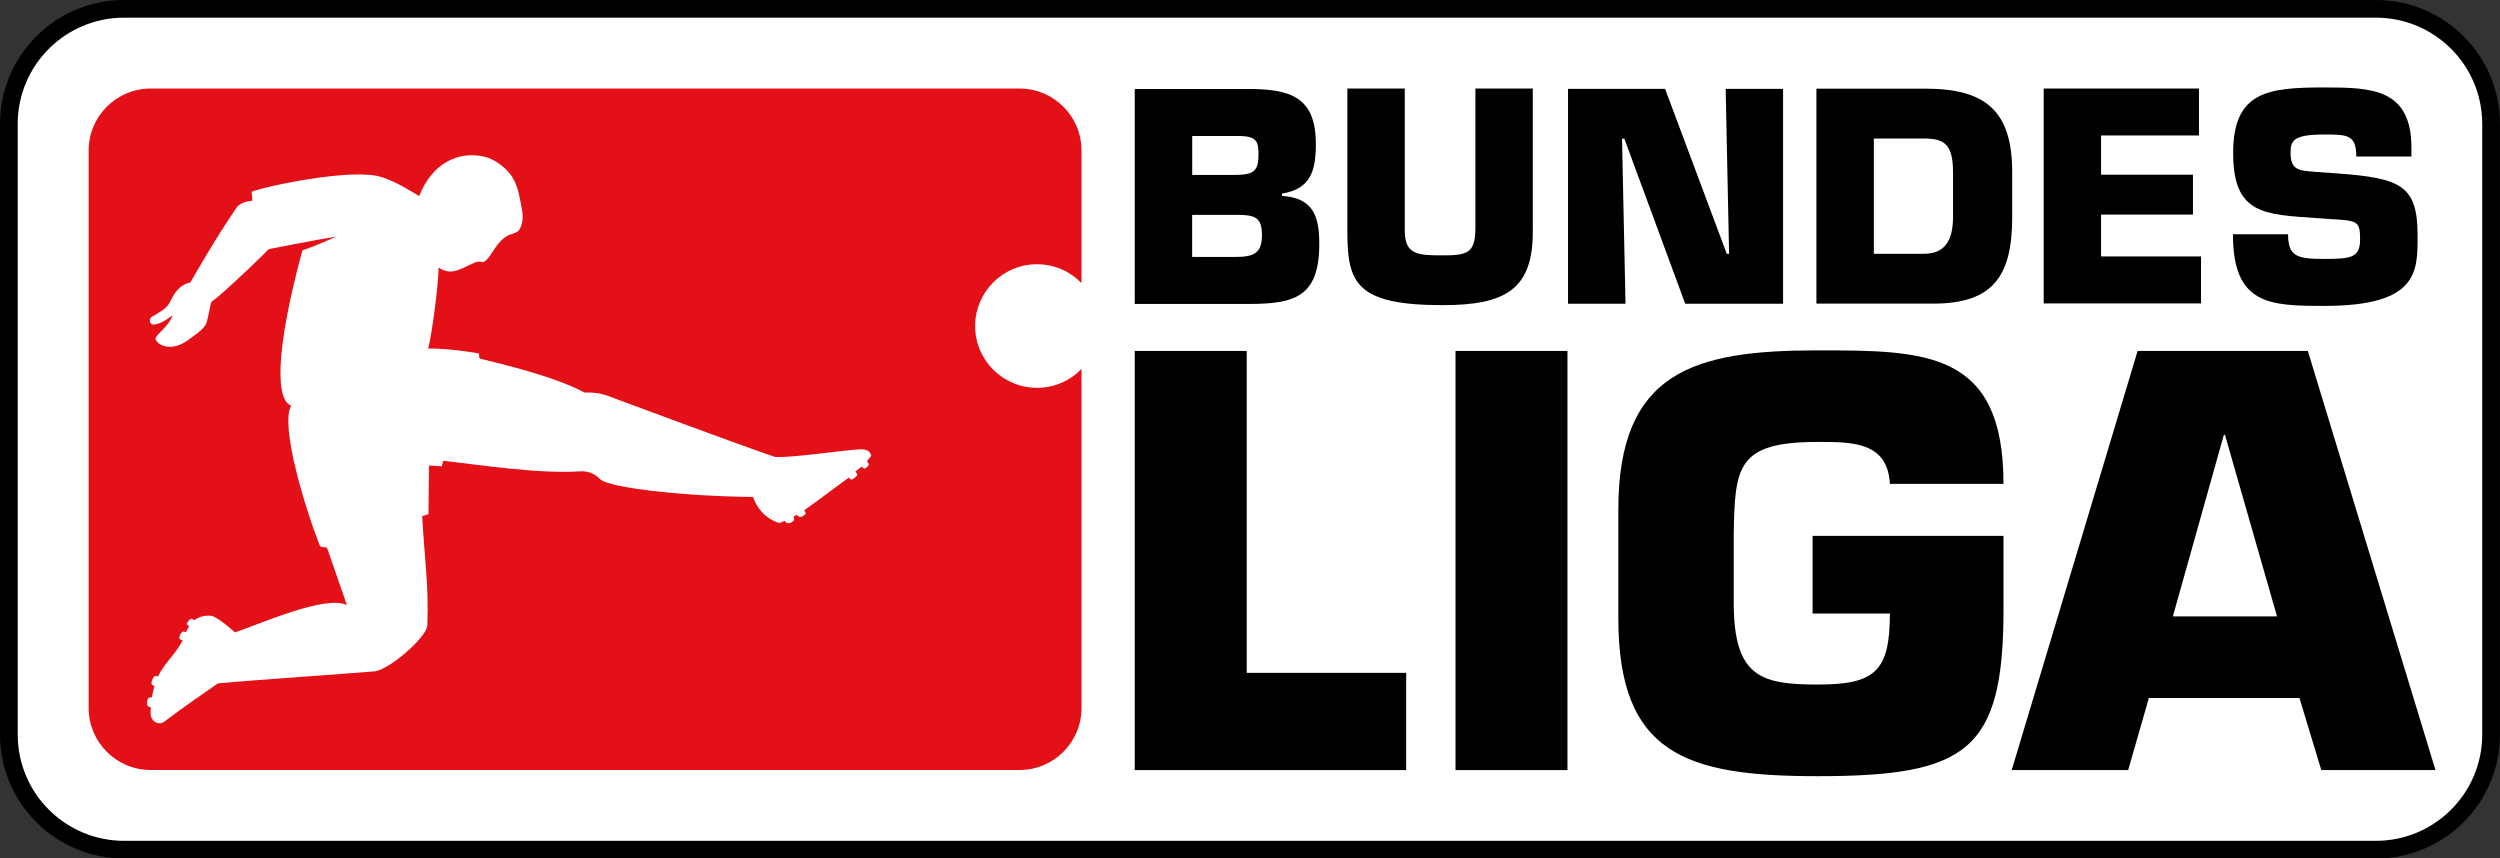 <?xml version="1.0" encoding="UTF-8"?> <svg xmlns="http://www.w3.org/2000/svg" id="a" viewBox="0 0 393.66 135.18"><rect x="0" y="0" width="393.66" height="135.18" fill="#333333" stroke="none"/><path d="M19.54,0h354.57c10.79,0,19.54,8.73,19.54,19.51v96.16c0,10.78-8.75,19.51-19.54,19.51H19.54c-10.79,0-19.54-8.74-19.54-19.51V19.51C0,8.73,8.75,0,19.54,0" fill="#000" stroke-width="0"></path><path d="M19.54,2.78h354.57c9.25,0,16.75,7.49,16.75,16.73v96.16c0,9.24-7.5,16.73-16.75,16.73H19.54c-9.25,0-16.75-7.49-16.75-16.73V19.51C2.79,10.27,10.29,2.78,19.54,2.78" fill="#fff" stroke-width="0"></path><path d="M163.3,41.61c2.75,0,5.23,1.14,7,2.97v-20.89c0-5.38-4.37-9.75-9.77-9.75H23.73c-5.4,0-9.77,4.37-9.77,9.75v87.8c0,5.39,4.37,9.76,9.77,9.76h136.8c5.4,0,9.77-4.37,9.77-9.76v-53.39c-1.77,1.83-4.26,2.97-7,2.97-5.38,0-9.75-4.36-9.75-9.73s4.36-9.73,9.75-9.73Z" fill="#e31018" stroke-width="0"></path><path d="M67.28,98.51c-.07,1.87-6.43,7.36-8.57,7.22-4.31.38-19.02,1.37-24.4,1.88-2.05,1.47-4.84,3.28-8.46,6.04-.67.51-1.83.26-2.13-1.05,0-.46,0-.87.03-1.26-.54-.06-.66-.19-.54-1.07.08-.58.61-.46.7-.45.09-.55.22-1.11.41-1.77-.37-.2-.61-.3-.37-.92.34-.88.59-.73.92-.59,1.06-2.22,2.81-3.53,3.88-5.69-.34-.14-.75-.18-.34-.95.37-.7.58-.41.84-.33.13-.28.4-.73.54-.95-.33-.22-.48-.32-.17-.77.48-.7.76-.32.98-.18.83-.69,2.33-.91,3.03-.59,1.29.59,3.37,2.5,3.37,2.5,3.77-1.26,14.34-5.98,17.62-4.3-.76-2.21-1.4-4.06-1.9-5.5h0c-.79-2.29-1.23-3.53-1.23-3.53l-1.08-.19c-2.21-5.6-6.38-18.94-4.56-22.2-2.33-.75-2.68-7.99,1.76-24.43,2.65-.91,5.31-2.17,5.31-2.17-3.43.54-10.61,1.98-10.61,1.98-3.5,3.53-8.37,7.97-9.01,8.26-.41,1.37-.6,3.27-.97,3.71-.62.91-1.61,1.51-2.53,2.21-2.88,2.19-5.1.87-5.31-.07.06-.71,2.11-1.94,2.68-3.69-1.06.79-1.98,1.39-3.02,1.45-.56.04-.93-1.06.07-1.39,1.44-.92,2.07-1.11,2.76-2.56.66-1.39,1.59-2.4,3-2.68,0,0,3.89-6.9,7.29-11.8.69-1,2.46-1.06,2.46-1.06,0,0,0-.67-.12-1.41,1.61-.74,16.03-3.91,20.61-2.28,2.52.9,3.42,1.58,5.79,2.94,2.11-5.33,5.97-6.45,8.28-6.42,1.96.03,3.21.45,4.75,1.67,1.94,1.54,2.47,3.21,2.92,5.65.29,1.61.64,2.69-.07,4.21-.42.91-1.46.66-2.45,1.45-1.57,1.17-2.1,3.09-3.16,3.75-.47.3-.59-.2-1.43.14-1.59.64-2.9,1.56-4.15,1.43-.68-.07-1.06-.26-1.64-.61,0,2.36-.97,10.16-1.64,12.74,3.58-.03,7.98.77,7.98.77.08.34-.02.77.25.85.92.25,11.04,2.45,16.4,5.31,1.36-.04,2.47.09,3.75.56,1.17.43,21.03,7.85,26.26,9.59,2.79.12,10.11-.97,12.67-1.16,1.03-.07,2.2-.2,2.46.98l-.67.83c.15.21.33.44.27.58-.13.28-.42.52-.62.59-.13.05-.28-.08-.46-.32l-1.02.79c.19.24.35.44.28.6-.09.2-.68.63-.86.67-.13.03-.26-.09-.48-.31,0,0-5.96,4.45-6.99,5.13.33.5.27.63-.17.91-.46.3-.73.12-1.04-.19l-.48.3c.16.39.17.62-.31.87-.6.31-.79.13-1.11-.21-.58.27-.75.41-.97.28,0,0-2.74-.63-4-4.05-10.17-.07-22.35-1.35-24.02-2.75-.81-.89-1.95-1.36-3.18-1.28-6.54.45-16.35-1.1-21.56-1.66-.26.87-.22.86-.22.86l-2.03-.11-.08,7.65-.99.32c.21,3.65.45,6.2.61,8.48.21,2.79.32,5.19.2,8.73Z" fill="#fff" stroke-width="0"></path><polyline points="196.31 55.26 178.68 55.26 178.68 121.26 221.42 121.26 221.42 105.95 196.31 105.95 196.31 55.26" fill="#000" stroke-width="0"></polyline><rect x="229.19" y="55.26" width="17.63" height="66" fill="#000" stroke-width="0"></rect><path d="M315.48,76.21c0-20.95-12.17-21.04-29.27-21.04-19.39,0-31.38,3.26-31.38,25.08v17.07c0,21.39,10.58,24.9,31.38,24.9,23.62,0,29.27-4.05,29.27-26.31v-11.53h-30.06v12.23h12.17c0,9.15-2.38,11.18-11.37,11.18s-13.22-1.23-13.22-12.94v-10.74c.18-10.65.52-14.52,13.22-14.52,5.29,0,11.02-.09,11.37,6.6h17.89" fill="#000" stroke-width="0"></path><path d="M358.55,97.06h-16.4l8.03-28.6h.17l8.2,28.6M362.08,109.91l3.44,11.35h17.98l-20.1-66h-26.8l-19.83,66h18.34l3.26-11.35h23.71Z" fill="#000" stroke-width="0"></path><path d="M187.72,33.83h7.01c2.94,0,3.98.4,3.98,3.2s-1.22,3.43-4.16,3.43h-6.83v-6.64M187.72,21.41h7.6c2.53.09,2.85.86,2.85,2.89,0,2.71-.77,3.25-3.93,3.25h-6.51v-6.14ZM178.68,47.86h17.99c7.19,0,11.07-1.13,11.07-9.43,0-4.25-.86-7.27-5.87-7.58v-.37c4.47-.72,5.33-3.52,5.33-7.8,0-7.41-3.98-8.67-10.71-8.67h-17.81v33.85Z" fill="#000" stroke-width="0"></path><path d="M232.32,13.94v21.98c0,3.97-1.31,4.29-5.15,4.29s-5.97-.05-5.97-3.88V13.94h-9.04v22.56c0,8.12,1.45,11.55,15.01,11.55,9.95,0,14.19-2.53,14.19-11.55V13.94h-9.04" fill="#000" stroke-width="0"></path><polyline points="255.41 21.84 255.78 21.84 265.36 47.83 280.77 47.83 280.77 13.99 271.73 13.99 272.27 39.98 271.91 39.98 262.19 13.99 246.91 13.99 246.91 47.83 255.96 47.83 255.41 21.84" fill="#000" stroke-width="0"></polyline><path d="M295.06,21.81h7.91c3.16,0,4.56.9,4.56,5.28v7.09c0,3.57-1.22,5.78-4.56,5.78h-7.91v-18.14M286.02,47.81h18.4c9.45,0,12.43-4.38,12.43-13.63v-7.09c0-9.62-4.2-13.13-13.65-13.13h-17.18v33.84Z" fill="#000" stroke-width="0"></path><polyline points="330.84 21.33 346.26 21.33 346.26 13.94 321.81 13.94 321.81 47.78 346.58 47.78 346.58 40.38 330.84 40.38 330.84 33.79 345.31 33.79 345.31 27.51 330.84 27.51 330.84 21.33" fill="#000" stroke-width="0"></polyline><path d="M364.38,27.04c-2.39-.18-3.7-.27-3.7-2.98,0-1.9.41-2.88,5.29-2.88,3.62,0,5.06,0,5.06,3.47h8.68v-1.4c0-9.34-6.33-9.48-13.74-9.48-8.86,0-14.33.63-14.33,10.33s4.89,9.66,13.25,10.25l1.99.14c4.25.27,4.75.22,4.75,3.16s-1.4,3.12-5.65,3.12-5.69-.36-5.69-3.88h-8.68c0,11.1,5.74,11.28,14.38,11.28,14.92,0,14.69-5.51,14.69-11.1,0-7.76-2.49-9.02-12.52-9.75l-3.75-.27" fill="#000" stroke-width="0"></path></svg> 